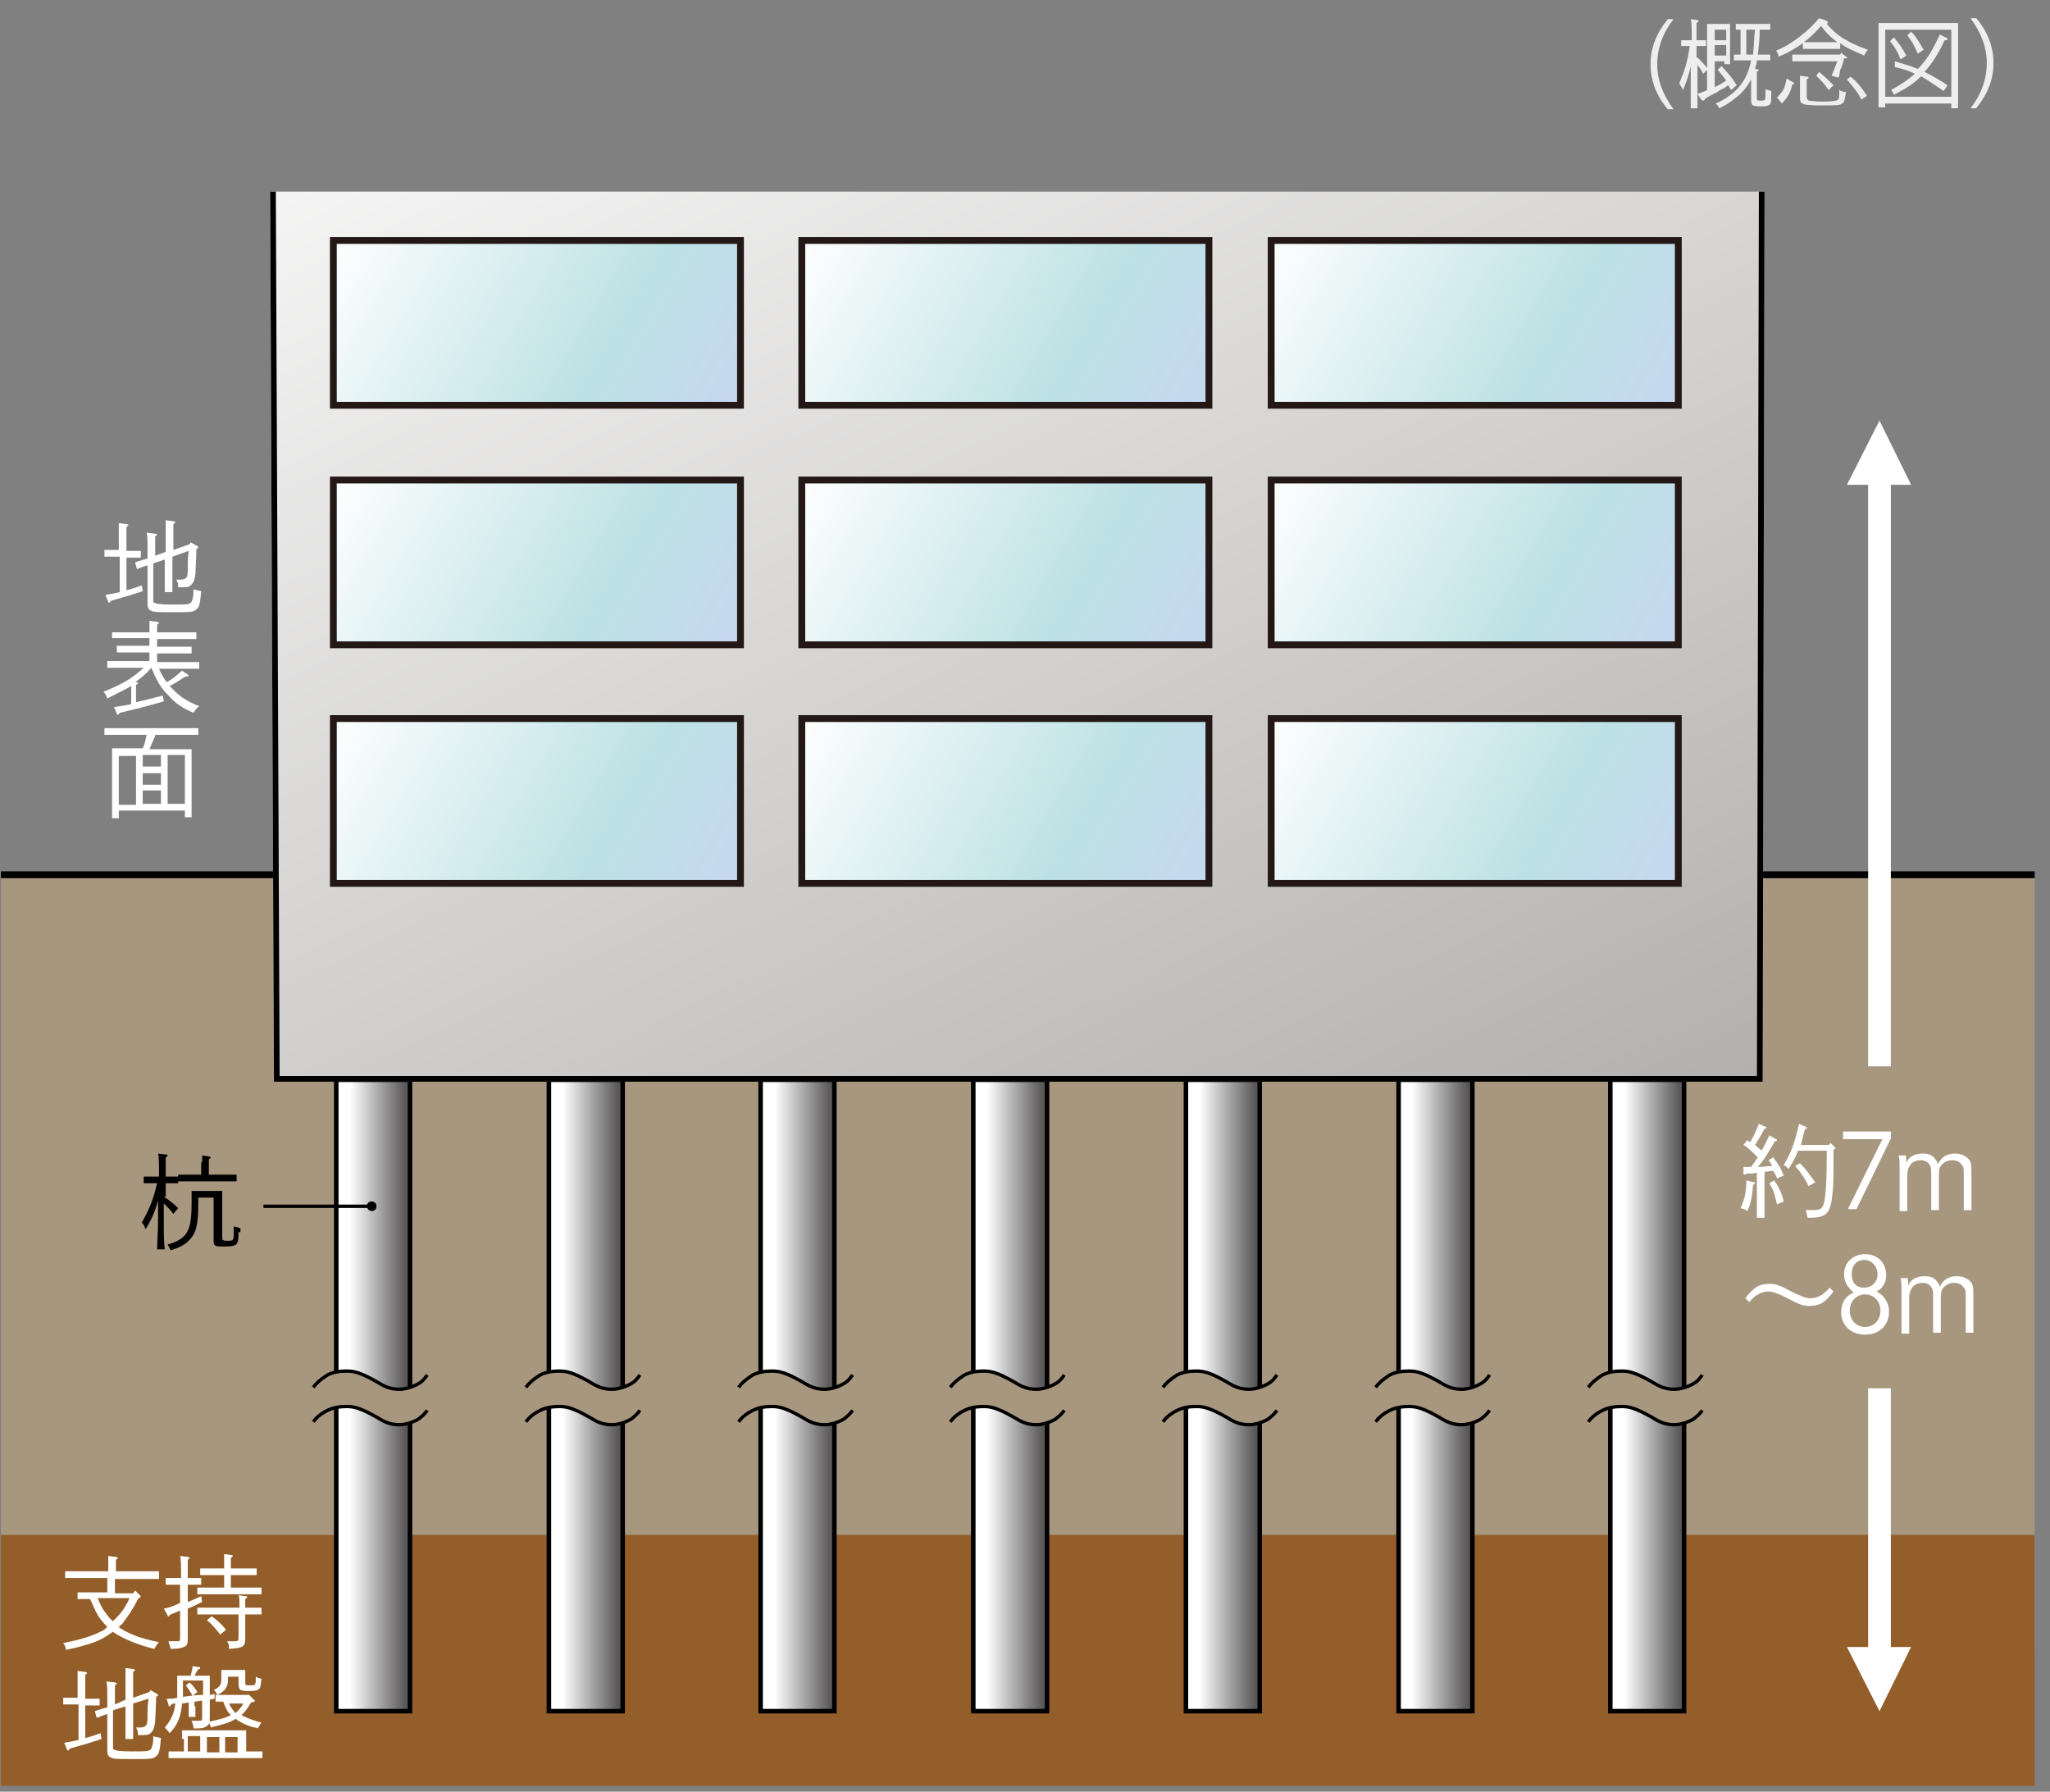 <?xml version="1.0" encoding="utf-8"?>
<!-- Generator: Adobe Illustrator 26.5.2, SVG Export Plug-In . SVG Version: 6.00 Build 0)  -->
<svg version="1.1" xmlns="http://www.w3.org/2000/svg" xmlns:xlink="http://www.w3.org/1999/xlink" x="0px" y="0px"
	 viewBox="0 0 214 187" style="enable-background:new 0 0 214 187;" xml:space="preserve">
<rect x="0" y="0" width="214" height="187" fill="#808080" stroke="none"/>
<style type="text/css">
	.st0{fill:#3E3A39;}
	.st1{fill:#A8977F;}
	.st2{fill:#935E29;}
	.st3{fill:none;stroke:#000000;stroke-width:0.712;}
	.st4{fill:url(#SVGID_1_);stroke:#000000;stroke-width:0.474;}
	.st5{fill:none;stroke:#000000;stroke-width:0.351;}
	.st6{fill:url(#SVGID_00000119818930104178405970000014411161869042929291_);stroke:#000000;stroke-width:0.474;}
	.st7{fill:url(#SVGID_00000119835056462514407540000005335683157583081145_);stroke:#000000;stroke-width:0.474;}
	.st8{fill:url(#SVGID_00000086662891954192833810000013732185082440676798_);stroke:#000000;stroke-width:0.474;}
	.st9{fill:url(#SVGID_00000083087093862774244850000002131919145165106621_);stroke:#000000;stroke-width:0.474;}
	.st10{fill:url(#SVGID_00000061440202652484574480000005952005253560749491_);stroke:#000000;stroke-width:0.474;}
	.st11{fill:url(#SVGID_00000017482809403612375980000010522988047945825191_);stroke:#000000;stroke-width:0.474;}
	
		.st12{clip-path:url(#SVGID_00000047770322557036606520000015033217265037147324_);fill:url(#SVGID_00000008144923907966495150000017734302977986800288_);}
	.st13{clip-path:url(#SVGID_00000047770322557036606520000015033217265037147324_);fill:none;stroke:#000000;stroke-width:1.186;}
	
		.st14{clip-path:url(#SVGID_00000181086245755431131720000013311342664762785706_);fill:url(#SVGID_00000074430083414477945500000009308984066054464400_);}
	.st15{fill:none;stroke:#231815;stroke-width:0.712;}
	
		.st16{clip-path:url(#SVGID_00000040562147113933462790000008882275276391583914_);fill:url(#SVGID_00000042703368192416197710000017351042245710194061_);}
	
		.st17{clip-path:url(#SVGID_00000183237204125189048320000010667784372664538277_);fill:url(#SVGID_00000046311917517830933330000016455396364307957430_);}
	
		.st18{clip-path:url(#SVGID_00000152967206059591038560000006334809822057554067_);fill:url(#SVGID_00000016796117898308333940000009574918366335666595_);}
	
		.st19{clip-path:url(#SVGID_00000087393409098644118320000000339424086789942704_);fill:url(#SVGID_00000119799671384650052650000015278774423566459827_);}
	
		.st20{clip-path:url(#SVGID_00000004547148769978108490000002040295978662245535_);fill:url(#SVGID_00000048459342277265476740000005578797998203290753_);}
	
		.st21{clip-path:url(#SVGID_00000059283210269224567800000008995778774740467380_);fill:url(#SVGID_00000012459997396750954770000015247702118702877861_);}
	
		.st22{clip-path:url(#SVGID_00000098925523791810977370000002231355639515042219_);fill:url(#SVGID_00000137810452257076691940000002535927462818409120_);}
	
		.st23{clip-path:url(#SVGID_00000013188784567007588490000004693771337742665612_);fill:url(#SVGID_00000023258236691341167890000006212239938260410039_);}
	.st24{fill:#FFFFFF;}
	.st25{fill:none;stroke:#FFFFFF;stroke-width:2.372;stroke-miterlimit:10;}
	.st26{fill:#EEEEEF;}
	.st27{fill:#A6BBC6;}
	.st28{fill:#82939C;}
	.st29{fill:none;stroke:#231815;stroke-width:0.56;}
	.st30{fill:#D3DEE4;}
	.st31{fill:none;stroke:#FFFFFF;stroke-width:0.687;}
	.st32{fill:#53656F;}
	.st33{fill:none;stroke:#FFF000;stroke-width:0.708;}
	.st34{fill:#FFF000;}
	.st35{fill:none;stroke:#FFFFFF;stroke-width:1.473;}
	.st36{fill:none;stroke:#FFFFFF;stroke-width:0.984;stroke-dasharray:1.965,1.965;}
	.st37{fill:none;stroke:#FFFFFF;stroke-width:0.708;}
	.st38{fill:#A9AAAA;stroke:#888888;stroke-width:0.765;}
	.st39{fill:#C8C9CA;stroke:#888888;stroke-width:0.765;}
	.st40{fill:#E0BE88;}
	.st41{fill:#92C5D5;}
	.st42{fill:#C9CFDC;}
	.st43{fill:#F3EEC6;}
	.st44{fill:#D6E6AE;}
	.st45{fill:#F9E8CE;}
	.st46{fill:#CFE6F5;}
	.st47{fill:#F6F3D5;}
	.st48{fill:#D7D8D7;}
	.st49{fill:#FAF7D8;}
	.st50{fill:#D1A37E;}
	.st51{fill:none;stroke:#231815;stroke-width:0.83;stroke-miterlimit:3.864;}
	.st52{fill:none;stroke:#231815;stroke-width:0.415;stroke-miterlimit:3.864;}
	.st53{fill:none;stroke:#231815;stroke-width:0.83;stroke-linecap:round;stroke-linejoin:round;stroke-miterlimit:3.864;}
	.st54{fill:none;stroke:#231815;stroke-width:0.332;stroke-miterlimit:3.864;}
	.st55{fill:none;stroke:#231815;stroke-width:0.415;stroke-linecap:round;stroke-linejoin:round;stroke-miterlimit:3.864;}
	.st56{fill:none;stroke:#231815;stroke-width:0.553;stroke-miterlimit:3.864;}
	.st57{fill:none;stroke:#231815;stroke-width:0.687;stroke-miterlimit:3.864;}
	.st58{fill:none;stroke:#231815;stroke-width:0.883;stroke-miterlimit:3.864;}
	.st59{fill:#231815;}
	.st60{fill:#F8F6E7;}
	.st61{fill:none;stroke:#231815;stroke-width:0.359;stroke-linejoin:bevel;}
	.st62{fill:#C8C9CA;stroke:#888888;stroke-width:0.679;}
	.st63{fill:none;stroke:#231815;stroke-width:0.359;}
	.st64{fill:#B4B4B5;}
	.st65{fill:#A9AAAA;stroke:#888888;stroke-width:0.679;}
	.st66{fill:#816130;stroke:#231815;stroke-width:0.359;}
	.st67{fill:#B49A78;stroke:#231815;stroke-width:0.359;}
	.st68{fill:#E50012;}
	.st69{clip-path:url(#SVGID_00000098905205034826728660000013039723630593565094_);}
	.st70{fill:none;stroke:#FFFFFF;stroke-width:0.723;}
	
		.st71{clip-path:url(#SVGID_00000132051388245089311860000010001350203391499439_);fill:url(#SVGID_00000054956407955465844720000015877381495241360818_);}
	.st72{fill:none;stroke:#F5AA00;stroke-width:1.888;}
	.st73{fill:#595757;}
	.st74{fill:#E95504;}
	
		.st75{fill:url(#SVGID_00000003806507319747070350000005218504168817085335_);stroke:#888888;stroke-width:0.765;stroke-linejoin:round;stroke-miterlimit:10;}
	.st76{fill:none;stroke:#888888;stroke-width:0.765;stroke-linejoin:round;stroke-miterlimit:10;}
	.st77{fill:#FFFFFF;stroke:#888888;stroke-width:0.765;stroke-linejoin:round;stroke-miterlimit:10;}
	.st78{fill:#D9D9D9;stroke:#888888;stroke-width:0.765;stroke-linejoin:round;stroke-miterlimit:10;}
	.st79{fill:url(#SVGID_00000179622752719134745030000013603899770247245741_);}
	.st80{fill:url(#SVGID_00000047035555220123495690000011560272082033994133_);}
	.st81{fill:url(#SVGID_00000171677447232024808550000016659495545377323452_);}
	.st82{fill:url(#SVGID_00000005254655676298983350000000923691464511854499_);}
	.st83{fill:none;stroke:#231815;stroke-width:0.765;stroke-miterlimit:10;}
	
		.st84{clip-path:url(#SVGID_00000047055152742640207110000014472545285629721790_);fill:url(#SVGID_00000103944615612728599560000016112213291760715693_);}
	.st85{fill:#9E9E9F;}
	.st86{fill:#888888;}
	.st87{fill:#ECECED;}
	.st88{fill:#C1C2C3;}
	.st89{fill:#696564;}
	.st90{fill:#D5D6D6;}
	.st91{fill:#9D9997;}
	.st92{fill:#C8C9CA;}
	.st93{fill:#A9AAAA;}
	.st94{fill:#FBFAF4;}
	.st95{fill:#DBDCDC;}
	.st96{fill:#717071;}
	.st97{clip-path:url(#SVGID_00000084531994974941218530000018274449901726184890_);fill:none;stroke:#5A89C7;stroke-width:1.814;}
	.st98{clip-path:url(#SVGID_00000084531994974941218530000018274449901726184890_);fill:none;stroke:#696564;stroke-width:1.133;}
	.st99{fill:none;stroke:#FFFFFF;stroke-width:0.471;}
	.st100{fill:none;stroke:#FFFFFF;stroke-width:0.725;}
	.st101{fill:none;stroke:#C6E7F9;stroke-width:2.227;}
	.st102{clip-path:url(#SVGID_00000047757713379136823230000004865074010361318801_);}
	.st103{fill:none;stroke:#FFF000;stroke-width:2.227;}
	.st104{fill:#D4E9D7;}
	.st105{fill:none;stroke:#3E3A39;stroke-width:0.623;}
	.st106{fill:none;stroke:#009844;stroke-width:0.623;}
	.st107{fill:#9ED8F5;}
	.st108{fill:none;stroke:#009844;stroke-width:0.69;}
	.st109{fill:none;stroke:#009844;stroke-width:0.729;}
	.st110{fill:#FFF57F;}
	.st111{fill:#EF8200;}
	.st112{fill:#009FE8;}
	.st113{fill:#231815;stroke:#FFFFFF;stroke-width:0.712;stroke-miterlimit:10;}
	.st114{fill:url(#SVGID_00000021833691992055028640000010713227203950645643_);}
	.st115{fill:#F29600;}
	.st116{fill:none;stroke:#231815;stroke-width:1.639;}
	.st117{fill:none;stroke:#231815;stroke-width:0.545;}
	.st118{fill:none;stroke:#231815;stroke-width:0.912;}
	.st119{fill:#FFFFFF;stroke:#231815;stroke-width:0.912;}
	.st120{fill:none;stroke:#FFFFFF;stroke-width:0.744;}
	.st121{fill:none;stroke:#FFFFFF;stroke-width:1.115;}
</style>
<g id="レイヤー_1">
	<g>
		<g>
			<g>
				<path class="st0" d="M163.8,168.2c-1.3,1.7-2,3.6-2,5.5c0,1.9,0.7,3.9,2,5.5h-0.7c-1.5-1.7-2.2-3.5-2.2-5.5c0-2,0.7-3.8,2.2-5.5
					H163.8z"/>
				<path class="st0" d="M166.8,172.9c0.5,0.5,0.9,0.9,1.3,1.4l-0.5,0.6c-0.2-0.4-0.5-0.8-0.7-1.1v2c0,1.6,0,2.7,0.1,3.5H166
					c0-0.8,0.1-1.9,0.1-3.5V174c-0.2,1.1-0.5,1.8-1,3c-0.2-0.4-0.3-0.6-0.5-0.8c0.8-1.7,1-2.4,1.3-4.6h-0.2c-0.3,0-0.7,0-0.9,0v-0.7
					c0.3,0,0.7,0,0.9,0h0.3c0-1.4,0-2.3-0.1-2.6l0.9,0.1c0.1,0,0.2,0,0.2,0.1c0,0.1-0.1,0.1-0.2,0.2c0,0.4,0,0.4,0,2.2h0.2
					c0.3,0,0.7,0,0.9,0v0.7c-0.2,0-0.6,0-0.9,0h-0.2V172.9z M168.9,176.7c0.5-0.3,1-0.5,1.4-0.9c-0.3-0.5-0.7-1-1-1.3l0.5-0.4
					c0.8,0.8,1.3,1.4,1.9,2.4L171,177c-0.1-0.2-0.2-0.4-0.3-0.7c-0.7,0.4-0.8,0.5-1.2,0.7c-0.2,0.1-0.2,0.1-1,0.5l-0.6,0.3
					c-0.1,0.2-0.1,0.2-0.2,0.2c-0.1,0-0.1,0-0.2-0.1l-0.4-0.7c0.4-0.1,0.8-0.3,1.2-0.4v-7.1c0-0.4,0-0.8,0-1.1c0.2,0,0.7,0,0.9,0
					h1.2c0.1,0,0.6,0,0.9,0c0,0.2,0,0.7,0,1.1v2.8c0,0.6,0,0.9,0,1.2h-0.7v-0.5h-1.4V176.7z M170.3,169.5h-1.4v1.3h1.4V169.5z
					 M170.3,171.5h-1.4v1.3h1.4V171.5z M174.5,169.5c0,1-0.1,2.1-0.2,3.1h0.4c0.3,0,0.9,0,1.2,0v0.7c-0.3,0-0.8,0-1.2,0h-0.5
					c-0.1,0.3-0.1,0.7-0.2,1l0.3,0c0.1,0,0.2,0.1,0.2,0.1c0,0.1-0.1,0.2-0.2,0.2c0,0.4,0,0.4,0,1v2.3c0,0.4,0,0.4,0.5,0.4
					c0.6,0,0.6-0.1,0.6-1.1v-0.3c0.2,0.1,0.4,0.1,0.7,0.2v0.5c0,1-0.1,1.1-0.3,1.3c-0.2,0.1-0.5,0.2-1,0.2c-1.1,0-1.2-0.1-1.2-0.8
					v-2.6c-0.5,0.9-1.1,1.6-1.9,2.3c-0.7,0.5-1.3,0.9-2,1.3c-0.2-0.3-0.3-0.4-0.5-0.6c1.4-0.7,2.6-1.5,3.3-2.6
					c0.5-0.7,0.9-1.6,1.1-2.7h-1c-0.3,0-0.8,0-1.2,0v-0.7c0.2,0,0.5,0,0.8,0v-3.1c-0.2,0-0.5,0-0.7,0v-0.7c0.4,0,0.8,0,1.2,0h2
					c0.3,0,0.8,0,1.2,0v0.7C175.4,169.5,174.9,169.5,174.5,169.5L174.5,169.5z M172.7,169.5v3.1h0.8c0.1-1,0.2-2.1,0.2-3.1H172.7z"
					/>
				<path class="st0" d="M182.5,168.3c0.2,0.1,0.3,0.1,0.3,0.2c0,0.1,0,0.1-0.2,0.2c0.8,0.9,1.3,1.3,2,1.7c0.8,0.5,1.5,0.8,3.1,1.5
					c-0.2,0.2-0.2,0.3-0.5,0.7c-1.3-0.5-2.2-1-3-1.6v0.7c-0.2,0-0.6,0-0.9,0h-2.5c-0.3,0-0.7,0-0.9,0v-0.7c-0.9,0.6-1.8,1.2-3,1.7
					c-0.1-0.3-0.2-0.5-0.3-0.7c1.3-0.6,1.9-1,3-1.7c1-0.8,1.5-1.3,2.4-2.3L182.5,168.3z M178.6,176c0.1,0,0.1,0.1,0.1,0.1
					c0,0.1,0,0.1-0.2,0.2c-0.3,1.1-0.5,1.6-1.3,2.4c-0.2-0.3-0.3-0.4-0.6-0.7c0.8-0.9,0.9-1.1,1.2-2.3L178.6,176z M180.1,173.4
					c-0.5,0-1.2,0-1.7,0v-0.8c0.4,0,1.2,0,1.7,0h4.3l0.2-0.2l0.6,0.5c0.1,0.1,0.1,0.1,0.1,0.2c0,0.1,0,0.1-0.2,0.2l-0.2,0.1
					c-0.2,0.6-0.3,1-0.5,1.5c-0.1,0.4-0.2,0.4-0.2,0.6l-0.8-0.3c0.3-0.5,0.4-0.9,0.7-1.8H180.1z M180.3,177.9c0,0.3,0.1,0.4,0.3,0.4
					c0.2,0,0.7,0.1,1.4,0.1c0.8,0,1.5,0,1.9-0.1c0.3,0,0.4-0.2,0.5-0.7c0-0.2,0-0.4,0-0.6v0c0.3,0.1,0.5,0.2,0.8,0.3
					c-0.1,0.9-0.2,1.3-0.4,1.5c-0.2,0.2-0.7,0.3-2.5,0.3c-2.5,0-2.7-0.1-2.7-0.9v-1.8c0-0.7,0-0.7,0-1.1l0.8,0.1
					c0.1,0,0.2,0,0.2,0.1s-0.1,0.1-0.2,0.2V177.9z M183.2,171.1c0.2,0,0.6,0,0.9,0c-0.8-0.6-1.5-1.2-2.1-2c-0.6,0.7-1.3,1.4-2.1,2
					c0.3,0,0.6,0,0.8,0H183.2z M181.8,174.8c0.9,0.7,1.1,0.9,1.8,1.7l-0.6,0.6c-0.5-0.7-0.9-1.2-1.6-1.8L181.8,174.8z M185.7,175.3
					c0.9,0.8,1.3,1.3,2,2.4l-0.8,0.5c-0.4-0.8-1-1.7-1.8-2.5L185.7,175.3z"/>
				<path class="st0" d="M189.9,178.6v0.6h-0.8c0-0.6,0-0.6,0-2.8v-5c0-2.3,0-2.3,0-2.7c0.6,0,1.6,0.1,2.4,0.1h5.1
					c0.8,0,1.7,0,2.4-0.1c0,0.4,0,0.4,0,2.7v5c0,2.2,0,2.2,0,2.8h-0.8v-0.6H189.9z M198.1,169.6h-8.2v8.3h8.2V169.6z M191.1,173.5
					c1.1,0.3,2,0.6,2.8,0.9c1.1-1.2,1.9-2.5,2.7-4.3l0.7,0.3c0.1,0.1,0.2,0.1,0.2,0.2c0,0.1,0,0.1-0.3,0.2c-0.9,1.8-1.5,2.8-2.5,4
					c1,0.4,1.8,1,2.8,1.7l-0.5,0.7c-1.4-1-1.9-1.4-2.8-1.8c0,0-0.1,0-0.1,0c-0.9,0.9-1.6,1.3-3.3,2.3c-0.2-0.3-0.2-0.5-0.4-0.6
					c1.3-0.7,2.2-1.3,3-2c-0.7-0.3-1.5-0.6-2.5-0.8L191.1,173.5z M191,170.5c0.7,0.8,1,1.2,1.6,2.2l-0.7,0.5
					c-0.4-0.9-0.8-1.6-1.3-2.3L191,170.5z M193.1,169.8c0.6,0.6,1,1.1,1.5,2.3l-0.7,0.4c-0.5-1-0.7-1.5-1.3-2.3L193.1,169.8z"/>
				<path class="st0" d="M200.5,179.3c1.3-1.7,2-3.6,2-5.5c0-1.9-0.7-3.9-2-5.5h0.7c1.5,1.7,2.2,3.5,2.2,5.5c0,2-0.7,3.8-2.2,5.5
					H200.5z"/>
			</g>
		</g>
		<g>
			<rect x="0.1" y="91.3" class="st1" width="212.3" height="81.1"/>
			<rect x="0.1" y="160.2" class="st2" width="212.3" height="26.2"/>
			<line class="st3" x1="212.4" y1="91.3" x2="0.1" y2="91.3"/>
			<g>
				
					<linearGradient id="SVGID_1_" gradientUnits="userSpaceOnUse" x1="-3354.363" y1="-3996.48" x2="-3348.892" y2="-3996.48" gradientTransform="matrix(1.286 0 0 1.286 4350.281 5287.129)">
					<stop  offset="0" style="stop-color:#FFFFFF"/>
					<stop  offset="0.826" style="stop-color:#595757"/>
				</linearGradient>
				<polygon class="st4" points="35.1,112.7 42.8,112.7 42.8,178.6 35.1,178.6 				"/>
				<g>
					<path class="st1" d="M32.7,144.8v3.6c0,0,1.3-1.7,3.4-1.7c2.1,0,4,1.9,5.5,1.9c2,0,3.1-1.5,3.1-1.5v-3.7c0,0-0.7,1.5-3.2,1.5
						c-2.1,0-2.6-1.9-5.3-1.9C34.1,143.1,32.7,144.8,32.7,144.8z"/>
					<path class="st5" d="M32.7,144.8c0.3-0.4,0.7-0.8,1.5-1.3c0.6-0.3,1.3-0.4,2-0.4c0.8,0,1.5,0.2,3.1,1.1
						c0.8,0.5,1.4,0.8,2.4,0.8c0.8,0,1.7-0.4,2-0.6c0.4-0.2,0.7-0.6,0.9-0.9"/>
					<path class="st5" d="M32.7,148.4c0.3-0.4,0.7-0.8,1.5-1.2c0.6-0.3,1.3-0.4,2-0.4c0.8,0,1.5,0.2,3.1,1.1
						c0.8,0.5,1.4,0.8,2.4,0.8c0.8,0,1.7-0.4,2-0.6c0.4-0.3,0.7-0.6,0.9-0.9"/>
				</g>
			</g>
			<g>
				
					<linearGradient id="SVGID_00000183231230650926107190000014132263773673878414_" gradientUnits="userSpaceOnUse" x1="-3337.124" y1="-3996.48" x2="-3331.653" y2="-3996.48" gradientTransform="matrix(1.286 0 0 1.286 4350.281 5287.129)">
					<stop  offset="0" style="stop-color:#FFFFFF"/>
					<stop  offset="0.826" style="stop-color:#595757"/>
				</linearGradient>
				
					<polygon style="fill:url(#SVGID_00000183231230650926107190000014132263773673878414_);stroke:#000000;stroke-width:0.474;" points="
					57.3,112.7 65,112.7 65,178.6 57.3,178.6 				"/>
				<g>
					<path class="st1" d="M54.9,144.8v3.6c0,0,1.3-1.7,3.4-1.7c2.1,0,4,1.9,5.5,1.9c2,0,3.1-1.5,3.1-1.5v-3.7c0,0-0.7,1.5-3.2,1.5
						c-2.1,0-2.6-1.9-5.3-1.9C56.3,143.1,54.9,144.8,54.9,144.8z"/>
					<path class="st5" d="M54.9,144.8c0.3-0.4,0.7-0.8,1.5-1.3c0.6-0.3,1.3-0.4,2-0.4c0.8,0,1.5,0.2,3.1,1.1
						c0.8,0.5,1.4,0.8,2.4,0.8c0.8,0,1.7-0.4,2-0.6c0.4-0.2,0.7-0.6,0.9-0.9"/>
					<path class="st5" d="M54.9,148.4c0.3-0.4,0.7-0.8,1.5-1.2c0.6-0.3,1.3-0.4,2-0.4c0.8,0,1.5,0.2,3.1,1.1
						c0.8,0.5,1.4,0.8,2.4,0.8c0.8,0,1.7-0.4,2-0.6c0.4-0.3,0.7-0.6,0.9-0.9"/>
				</g>
			</g>
			<g>
				
					<linearGradient id="SVGID_00000005256155568615252070000003289196467059984000_" gradientUnits="userSpaceOnUse" x1="-3319.885" y1="-3996.48" x2="-3314.415" y2="-3996.48" gradientTransform="matrix(1.286 0 0 1.286 4350.281 5287.129)">
					<stop  offset="0" style="stop-color:#FFFFFF"/>
					<stop  offset="0.826" style="stop-color:#595757"/>
				</linearGradient>
				
					<polygon style="fill:url(#SVGID_00000005256155568615252070000003289196467059984000_);stroke:#000000;stroke-width:0.474;" points="
					79.4,112.7 87.1,112.7 87.1,178.6 79.4,178.6 				"/>
				<g>
					<path class="st1" d="M77.1,144.8v3.6c0,0,1.3-1.7,3.4-1.7c2.1,0,4,1.9,5.5,1.9c2,0,3.1-1.5,3.1-1.5v-3.7c0,0-0.7,1.5-3.2,1.5
						c-2.1,0-2.6-1.9-5.3-1.9C78.4,143.1,77.1,144.8,77.1,144.8z"/>
					<path class="st5" d="M77.1,144.8c0.3-0.4,0.7-0.8,1.5-1.3c0.6-0.3,1.3-0.4,2-0.4c0.8,0,1.5,0.2,3.1,1.1
						c0.8,0.5,1.4,0.8,2.4,0.8c0.8,0,1.7-0.4,2-0.6c0.4-0.2,0.7-0.6,0.9-0.9"/>
					<path class="st5" d="M77.1,148.4c0.3-0.4,0.7-0.8,1.5-1.2c0.6-0.3,1.3-0.4,2-0.4c0.8,0,1.5,0.2,3.1,1.1
						c0.8,0.5,1.4,0.8,2.4,0.8c0.8,0,1.7-0.4,2-0.6c0.4-0.3,0.7-0.6,0.9-0.9"/>
				</g>
			</g>
			<g>
				
					<linearGradient id="SVGID_00000148652361355636121180000016618641585897675448_" gradientUnits="userSpaceOnUse" x1="-3302.646" y1="-3996.48" x2="-3297.176" y2="-3996.48" gradientTransform="matrix(1.286 0 0 1.286 4350.281 5287.129)">
					<stop  offset="0" style="stop-color:#FFFFFF"/>
					<stop  offset="0.826" style="stop-color:#595757"/>
				</linearGradient>
				
					<polygon style="fill:url(#SVGID_00000148652361355636121180000016618641585897675448_);stroke:#000000;stroke-width:0.474;" points="
					101.6,112.7 109.3,112.7 109.3,178.6 101.6,178.6 				"/>
				<g>
					<path class="st1" d="M99.2,144.8v3.6c0,0,1.3-1.7,3.4-1.7c2.1,0,4,1.9,5.5,1.9c2,0,3.1-1.5,3.1-1.5v-3.7c0,0-0.7,1.5-3.2,1.5
						c-2.1,0-2.6-1.9-5.3-1.9C100.6,143.1,99.2,144.8,99.2,144.8z"/>
					<path class="st5" d="M99.2,144.8c0.3-0.4,0.7-0.8,1.5-1.3c0.6-0.3,1.3-0.4,2-0.4c0.8,0,1.5,0.2,3.1,1.1
						c0.8,0.5,1.4,0.8,2.4,0.8c0.8,0,1.7-0.4,2-0.6c0.4-0.2,0.7-0.6,0.9-0.9"/>
					<path class="st5" d="M99.2,148.4c0.3-0.4,0.7-0.8,1.5-1.2c0.6-0.3,1.3-0.4,2-0.4c0.8,0,1.5,0.2,3.1,1.1
						c0.8,0.5,1.4,0.8,2.4,0.8c0.8,0,1.7-0.4,2-0.6c0.4-0.3,0.7-0.6,0.9-0.9"/>
				</g>
			</g>
			<g>
				
					<linearGradient id="SVGID_00000160886235691200029840000001557128147355930001_" gradientUnits="userSpaceOnUse" x1="-3285.408" y1="-3996.48" x2="-3279.937" y2="-3996.48" gradientTransform="matrix(1.286 0 0 1.286 4350.281 5287.129)">
					<stop  offset="0" style="stop-color:#FFFFFF"/>
					<stop  offset="0.826" style="stop-color:#595757"/>
				</linearGradient>
				
					<polygon style="fill:url(#SVGID_00000160886235691200029840000001557128147355930001_);stroke:#000000;stroke-width:0.474;" points="
					123.8,112.7 131.5,112.7 131.5,178.6 123.8,178.6 				"/>
				<g>
					<path class="st1" d="M121.4,144.8v3.6c0,0,1.3-1.7,3.4-1.7c2.1,0,4,1.9,5.5,1.9c2,0,3.1-1.5,3.1-1.5v-3.7c0,0-0.7,1.5-3.2,1.5
						c-2.1,0-2.6-1.9-5.3-1.9C122.8,143.1,121.4,144.8,121.4,144.8z"/>
					<path class="st5" d="M121.4,144.8c0.3-0.4,0.7-0.8,1.5-1.3c0.6-0.3,1.3-0.4,2-0.4c0.8,0,1.5,0.2,3.1,1.1
						c0.8,0.5,1.4,0.8,2.4,0.8c0.8,0,1.7-0.4,2-0.6c0.4-0.2,0.7-0.6,0.9-0.9"/>
					<path class="st5" d="M121.4,148.4c0.3-0.4,0.7-0.8,1.5-1.2c0.6-0.3,1.3-0.4,2-0.4c0.8,0,1.5,0.2,3.1,1.1
						c0.8,0.5,1.4,0.8,2.4,0.8c0.8,0,1.7-0.4,2-0.6c0.4-0.3,0.7-0.6,0.9-0.9"/>
				</g>
			</g>
			<g>
				
					<linearGradient id="SVGID_00000176762771814160251770000001922514344732381607_" gradientUnits="userSpaceOnUse" x1="-3268.169" y1="-3996.48" x2="-3262.698" y2="-3996.48" gradientTransform="matrix(1.286 0 0 1.286 4350.281 5287.129)">
					<stop  offset="0" style="stop-color:#FFFFFF"/>
					<stop  offset="0.826" style="stop-color:#595757"/>
				</linearGradient>
				
					<polygon style="fill:url(#SVGID_00000176762771814160251770000001922514344732381607_);stroke:#000000;stroke-width:0.474;" points="
					146,112.7 153.7,112.7 153.7,178.6 146,178.6 				"/>
				<g>
					<path class="st1" d="M143.6,144.8v3.6c0,0,1.3-1.7,3.4-1.7c2.1,0,4,1.9,5.5,1.9c2,0,3.1-1.5,3.1-1.5v-3.7c0,0-0.7,1.5-3.2,1.5
						c-2.1,0-2.6-1.9-5.3-1.9C145,143.1,143.6,144.8,143.6,144.8z"/>
					<path class="st5" d="M143.6,144.8c0.3-0.4,0.7-0.8,1.5-1.3c0.6-0.3,1.3-0.4,2-0.4c0.8,0,1.5,0.2,3.1,1.1
						c0.8,0.5,1.4,0.8,2.4,0.8c0.8,0,1.7-0.4,2-0.6c0.4-0.2,0.7-0.6,0.9-0.9"/>
					<path class="st5" d="M143.6,148.4c0.3-0.4,0.7-0.8,1.5-1.2c0.6-0.3,1.3-0.4,2-0.4c0.8,0,1.5,0.2,3.1,1.1
						c0.8,0.5,1.4,0.8,2.4,0.8c0.8,0,1.7-0.4,2-0.6c0.4-0.3,0.7-0.6,0.9-0.9"/>
				</g>
			</g>
			<g>
				
					<linearGradient id="SVGID_00000127036377638292014350000003122138653053610653_" gradientUnits="userSpaceOnUse" x1="-3250.93" y1="-3996.48" x2="-3245.459" y2="-3996.48" gradientTransform="matrix(1.286 0 0 1.286 4350.281 5287.129)">
					<stop  offset="0" style="stop-color:#FFFFFF"/>
					<stop  offset="0.826" style="stop-color:#595757"/>
				</linearGradient>
				
					<polygon style="fill:url(#SVGID_00000127036377638292014350000003122138653053610653_);stroke:#000000;stroke-width:0.474;" points="
					168.1,112.7 175.8,112.7 175.8,178.6 168.1,178.6 				"/>
				<g>
					<path class="st1" d="M165.8,144.8v3.6c0,0,1.3-1.7,3.4-1.7c2.1,0,4,1.9,5.5,1.9c2,0,3.1-1.5,3.1-1.5v-3.7c0,0-0.7,1.5-3.2,1.5
						c-2.1,0-2.6-1.9-5.3-1.9C167.2,143.1,165.8,144.8,165.8,144.8z"/>
					<path class="st5" d="M165.8,144.8c0.3-0.4,0.7-0.8,1.5-1.3c0.6-0.3,1.3-0.4,2-0.4c0.8,0,1.5,0.2,3.1,1.1
						c0.8,0.5,1.4,0.8,2.4,0.8c0.8,0,1.7-0.4,2-0.6c0.4-0.2,0.7-0.6,0.9-0.9"/>
					<path class="st5" d="M165.8,148.4c0.3-0.4,0.7-0.8,1.5-1.2c0.6-0.3,1.3-0.4,2-0.4c0.8,0,1.5,0.2,3.1,1.1
						c0.8,0.5,1.4,0.8,2.4,0.8c0.8,0,1.7-0.4,2-0.6c0.4-0.3,0.7-0.6,0.9-0.9"/>
				</g>
			</g>
			<g>
				<g>
					<defs>
						<polygon id="SVGID_00000124876327914595136040000009070688342703412358_" points="184,112.9 28.6,112.9 28.2,20 184.2,20 
													"/>
					</defs>
					<clipPath id="SVGID_00000106109935417423397110000006747087223950939776_">
						<use xlink:href="#SVGID_00000124876327914595136040000009070688342703412358_"  style="overflow:visible;"/>
					</clipPath>
					
						<linearGradient id="SVGID_00000171698532338506388030000004503419023466458285_" gradientUnits="userSpaceOnUse" x1="-323.375" y1="399.613" x2="-321.05" y2="399.613" gradientTransform="matrix(32.292 68.531 68.531 -32.292 -16876.848 35041.023)">
						<stop  offset="0" style="stop-color:#FFFFFF"/>
						<stop  offset="1" style="stop-color:#B2B0AE"/>
					</linearGradient>
					
						<polygon style="clip-path:url(#SVGID_00000106109935417423397110000006747087223950939776_);fill:url(#SVGID_00000171698532338506388030000004503419023466458285_);" points="
						167.3,-46.5 238.6,104.8 56.9,190.4 -14.4,39.1 					"/>
					
						<polyline style="clip-path:url(#SVGID_00000106109935417423397110000006747087223950939776_);fill:none;stroke:#000000;stroke-width:1.186;" points="
						184.2,20 184,112.9 28.6,112.9 28.2,20 					"/>
				</g>
				<g>
					<defs>
						<rect id="SVGID_00000055707581353802516030000001686025375231087260_" x="34.8" y="75" width="42.5" height="17.2"/>
					</defs>
					<clipPath id="SVGID_00000116920687134450691790000002890302941400592776_">
						<use xlink:href="#SVGID_00000055707581353802516030000001686025375231087260_"  style="overflow:visible;"/>
					</clipPath>
					
						<linearGradient id="SVGID_00000044174552761124154900000007950726422680395942_" gradientUnits="userSpaceOnUse" x1="-324.25" y1="398.884" x2="-322.157" y2="398.884" gradientTransform="matrix(16.253 14.233 11.691 -19.787 644.917 12576.081)">
						<stop  offset="0" style="stop-color:#FFFFFF"/>
						<stop  offset="4.761910e-03" style="stop-color:#FFFFFF"/>
						<stop  offset="0.7" style="stop-color:#BCE1E4"/>
						<stop  offset="1" style="stop-color:#C6D8EF"/>
					</linearGradient>
					
						<polygon style="clip-path:url(#SVGID_00000116920687134450691790000002890302941400592776_);fill:url(#SVGID_00000044174552761124154900000007950726422680395942_);" points="
						49.3,50.5 84.1,80.9 62.8,116.8 28.1,86.4 					"/>
				</g>
				<rect x="34.8" y="75" class="st15" width="42.5" height="17.2"/>
				<g>
					<defs>
						<rect id="SVGID_00000174568872717485822730000013022396231247992499_" x="83.7" y="75" width="42.5" height="17.2"/>
					</defs>
					<clipPath id="SVGID_00000160178080630176802450000006257805619899366799_">
						<use xlink:href="#SVGID_00000174568872717485822730000013022396231247992499_"  style="overflow:visible;"/>
					</clipPath>
					
						<linearGradient id="SVGID_00000092445219165462197190000000380418918481405070_" gradientUnits="userSpaceOnUse" x1="-323.212" y1="399.629" x2="-321.119" y2="399.629" gradientTransform="matrix(16.253 14.233 11.691 -19.787 668.308 12576.081)">
						<stop  offset="0" style="stop-color:#FFFFFF"/>
						<stop  offset="4.761910e-03" style="stop-color:#FFFFFF"/>
						<stop  offset="0.7" style="stop-color:#BCE1E4"/>
						<stop  offset="1" style="stop-color:#C6D8EF"/>
					</linearGradient>
					
						<polygon style="clip-path:url(#SVGID_00000160178080630176802450000006257805619899366799_);fill:url(#SVGID_00000092445219165462197190000000380418918481405070_);" points="
						98.3,50.5 133,80.9 111.8,116.8 77,86.4 					"/>
				</g>
				<rect x="83.7" y="75" class="st15" width="42.5" height="17.2"/>
				<g>
					<defs>
						<rect id="SVGID_00000016760034182972533600000011483305709910921351_" x="132.7" y="75" width="42.5" height="17.2"/>
					</defs>
					<clipPath id="SVGID_00000127748964930956808590000011396638846361523864_">
						<use xlink:href="#SVGID_00000016760034182972533600000011483305709910921351_"  style="overflow:visible;"/>
					</clipPath>
					
						<linearGradient id="SVGID_00000086691484957003180880000014541275764695939214_" gradientUnits="userSpaceOnUse" x1="-322.176" y1="400.374" x2="-320.083" y2="400.374" gradientTransform="matrix(16.253 14.233 11.691 -19.787 691.699 12576.081)">
						<stop  offset="0" style="stop-color:#FFFFFF"/>
						<stop  offset="4.761910e-03" style="stop-color:#FFFFFF"/>
						<stop  offset="0.7" style="stop-color:#BCE1E4"/>
						<stop  offset="1" style="stop-color:#C6D8EF"/>
					</linearGradient>
					
						<polygon style="clip-path:url(#SVGID_00000127748964930956808590000011396638846361523864_);fill:url(#SVGID_00000086691484957003180880000014541275764695939214_);" points="
						147.2,50.5 181.9,80.9 160.7,116.8 126,86.4 					"/>
				</g>
				<rect x="132.7" y="75" class="st15" width="42.5" height="17.2"/>
				<g>
					<defs>
						<rect id="SVGID_00000008114870972055578540000013017391210015396022_" x="34.8" y="50.1" width="42.5" height="17.2"/>
					</defs>
					<clipPath id="SVGID_00000158715549043807029200000003385828092578035633_">
						<use xlink:href="#SVGID_00000008114870972055578540000013017391210015396022_"  style="overflow:visible;"/>
					</clipPath>
					
						<linearGradient id="SVGID_00000078046547709975299960000011470724621509002427_" gradientUnits="userSpaceOnUse" x1="-324.562" y1="399.318" x2="-322.47" y2="399.318" gradientTransform="matrix(16.253 14.233 11.691 -19.787 644.917 12564.144)">
						<stop  offset="0" style="stop-color:#FFFFFF"/>
						<stop  offset="4.761910e-03" style="stop-color:#FFFFFF"/>
						<stop  offset="0.7" style="stop-color:#BCE1E4"/>
						<stop  offset="1" style="stop-color:#C6D8EF"/>
					</linearGradient>
					
						<polygon style="clip-path:url(#SVGID_00000158715549043807029200000003385828092578035633_);fill:url(#SVGID_00000078046547709975299960000011470724621509002427_);" points="
						49.3,25.5 84.1,55.9 62.8,91.9 28.1,61.4 					"/>
				</g>
				<rect x="34.8" y="50.1" class="st15" width="42.5" height="17.2"/>
				<g>
					<defs>
						<rect id="SVGID_00000108996252434235943810000005179011984849944486_" x="83.7" y="50.1" width="42.5" height="17.2"/>
					</defs>
					<clipPath id="SVGID_00000078012488599466660160000011553832601541612175_">
						<use xlink:href="#SVGID_00000108996252434235943810000005179011984849944486_"  style="overflow:visible;"/>
					</clipPath>
					
						<linearGradient id="SVGID_00000015333946740598553470000006849532802094340767_" gradientUnits="userSpaceOnUse" x1="-323.525" y1="400.063" x2="-321.431" y2="400.063" gradientTransform="matrix(16.253 14.233 11.691 -19.787 668.308 12564.144)">
						<stop  offset="0" style="stop-color:#FFFFFF"/>
						<stop  offset="4.761910e-03" style="stop-color:#FFFFFF"/>
						<stop  offset="0.7" style="stop-color:#BCE1E4"/>
						<stop  offset="1" style="stop-color:#C6D8EF"/>
					</linearGradient>
					
						<polygon style="clip-path:url(#SVGID_00000078012488599466660160000011553832601541612175_);fill:url(#SVGID_00000015333946740598553470000006849532802094340767_);" points="
						98.3,25.5 133,55.9 111.8,91.9 77,61.4 					"/>
				</g>
				<rect x="83.7" y="50.1" class="st15" width="42.5" height="17.2"/>
				<g>
					<defs>
						<rect id="SVGID_00000059302655122435340600000010137210555301521814_" x="132.7" y="50.1" width="42.5" height="17.2"/>
					</defs>
					<clipPath id="SVGID_00000139999921742981359950000004322748386505302445_">
						<use xlink:href="#SVGID_00000059302655122435340600000010137210555301521814_"  style="overflow:visible;"/>
					</clipPath>
					
						<linearGradient id="SVGID_00000140001577093915808010000000424456562926749063_" gradientUnits="userSpaceOnUse" x1="-322.488" y1="400.809" x2="-320.396" y2="400.809" gradientTransform="matrix(16.253 14.233 11.691 -19.787 691.699 12564.144)">
						<stop  offset="0" style="stop-color:#FFFFFF"/>
						<stop  offset="4.761910e-03" style="stop-color:#FFFFFF"/>
						<stop  offset="0.7" style="stop-color:#BCE1E4"/>
						<stop  offset="1" style="stop-color:#C6D8EF"/>
					</linearGradient>
					
						<polygon style="clip-path:url(#SVGID_00000139999921742981359950000004322748386505302445_);fill:url(#SVGID_00000140001577093915808010000000424456562926749063_);" points="
						147.2,25.5 181.9,55.9 160.7,91.9 126,61.4 					"/>
				</g>
				<rect x="132.7" y="50.1" class="st15" width="42.5" height="17.2"/>
				<g>
					<defs>
						<rect id="SVGID_00000066515210172927868460000007905952221508042368_" x="34.8" y="25.1" width="42.5" height="17.2"/>
					</defs>
					<clipPath id="SVGID_00000153707176525975625240000005829728151041203125_">
						<use xlink:href="#SVGID_00000066515210172927868460000007905952221508042368_"  style="overflow:visible;"/>
					</clipPath>
					
						<linearGradient id="SVGID_00000180368647595230100660000004127207928002000781_" gradientUnits="userSpaceOnUse" x1="-324.873" y1="399.752" x2="-322.781" y2="399.752" gradientTransform="matrix(16.253 14.233 11.691 -19.787 644.917 12552.206)">
						<stop  offset="0" style="stop-color:#FFFFFF"/>
						<stop  offset="4.761910e-03" style="stop-color:#FFFFFF"/>
						<stop  offset="0.7" style="stop-color:#BCE1E4"/>
						<stop  offset="1" style="stop-color:#C6D8EF"/>
					</linearGradient>
					
						<polygon style="clip-path:url(#SVGID_00000153707176525975625240000005829728151041203125_);fill:url(#SVGID_00000180368647595230100660000004127207928002000781_);" points="
						49.3,0.5 84.1,31 62.8,66.9 28.1,36.4 					"/>
				</g>
				<rect x="34.8" y="25.1" class="st15" width="42.5" height="17.2"/>
				<g>
					<defs>
						<rect id="SVGID_00000147184307155195256200000004729443731352391099_" x="83.7" y="25.1" width="42.5" height="17.2"/>
					</defs>
					<clipPath id="SVGID_00000119804845296329797330000004003153883678610836_">
						<use xlink:href="#SVGID_00000147184307155195256200000004729443731352391099_"  style="overflow:visible;"/>
					</clipPath>
					
						<linearGradient id="SVGID_00000074420958336448644090000010360883090767903153_" gradientUnits="userSpaceOnUse" x1="-323.836" y1="400.498" x2="-321.744" y2="400.498" gradientTransform="matrix(16.253 14.233 11.691 -19.787 668.308 12552.206)">
						<stop  offset="0" style="stop-color:#FFFFFF"/>
						<stop  offset="4.761910e-03" style="stop-color:#FFFFFF"/>
						<stop  offset="0.7" style="stop-color:#BCE1E4"/>
						<stop  offset="1" style="stop-color:#C6D8EF"/>
					</linearGradient>
					
						<polygon style="clip-path:url(#SVGID_00000119804845296329797330000004003153883678610836_);fill:url(#SVGID_00000074420958336448644090000010360883090767903153_);" points="
						98.3,0.5 133,31 111.8,66.9 77,36.4 					"/>
				</g>
				<rect x="83.7" y="25.1" class="st15" width="42.5" height="17.2"/>
				<g>
					<defs>
						<rect id="SVGID_00000062915261059593622190000017697292449891695795_" x="132.7" y="25.1" width="42.5" height="17.2"/>
					</defs>
					<clipPath id="SVGID_00000067195402305617187410000007307012253630717886_">
						<use xlink:href="#SVGID_00000062915261059593622190000017697292449891695795_"  style="overflow:visible;"/>
					</clipPath>
					
						<linearGradient id="SVGID_00000165918831939865113430000003422818449298426540_" gradientUnits="userSpaceOnUse" x1="-322.801" y1="401.243" x2="-320.708" y2="401.243" gradientTransform="matrix(16.253 14.233 11.691 -19.787 691.699 12552.206)">
						<stop  offset="0" style="stop-color:#FFFFFF"/>
						<stop  offset="4.761910e-03" style="stop-color:#FFFFFF"/>
						<stop  offset="0.7" style="stop-color:#BCE1E4"/>
						<stop  offset="1" style="stop-color:#C6D8EF"/>
					</linearGradient>
					
						<polygon style="clip-path:url(#SVGID_00000067195402305617187410000007307012253630717886_);fill:url(#SVGID_00000165918831939865113430000003422818449298426540_);" points="
						147.2,0.5 181.9,31 160.7,66.9 126,36.4 					"/>
				</g>
				<rect x="132.7" y="25.1" class="st15" width="42.5" height="17.2"/>
			</g>
			<g>
				<g>
					<path d="M17.1,124.9c0.6,0.4,1,0.7,1.5,1.2l-0.5,0.6c-0.3-0.4-0.7-0.8-1-1.1v1.7c0,1.4,0,2.4,0.1,3.1h-0.8
						c0-0.7,0.1-1.7,0.1-3.1v-2c-0.4,1.4-0.7,2-1.3,3c-0.2-0.5-0.2-0.5-0.4-0.7c0.8-1.4,1.2-2.4,1.6-4.1h-0.5c-0.3,0-0.6,0-0.9,0
						v-0.7c0.2,0,0.6,0,0.9,0h0.7c0-1.3,0-2.1-0.1-2.4l0.8,0.1c0.1,0,0.2,0,0.2,0.1c0,0.1-0.1,0.1-0.2,0.2c0,0.3,0,0.4,0,2h0.4
						c0.2,0,0.6,0,0.9,0v0.7c-0.2,0-0.6,0-0.9,0h-0.4V124.9z M24.9,128.6c0,1.3-0.1,1.5-1.4,1.5c-0.7,0-0.9,0-1-0.1
						c-0.2-0.1-0.2-0.2-0.2-0.7v-4.3h-1.6v0.5c0,2.3-0.2,3.2-1,4c-0.4,0.4-0.9,0.7-1.9,1c-0.1-0.3-0.2-0.4-0.3-0.6
						c1-0.3,1.5-0.6,1.9-1.1c0.4-0.6,0.6-1.3,0.6-3.2v-0.4c0-0.3,0-0.7,0-0.9c0.2,0,0.5,0,0.8,0h1.6c0.3,0,0.5,0,0.8,0
						c0,0.2,0,0.6,0,0.9v3.9c0,0.3,0,0.4,0.5,0.4c0.7,0,0.7,0,0.7-1c0-0.2,0-0.3,0-0.5c0.4,0.1,0.4,0.1,0.7,0.2V128.6z M21.1,121.3
						c0-0.3,0-0.5,0-0.7l0.7,0.1c0.1,0,0.2,0.1,0.2,0.1c0,0.1-0.1,0.1-0.2,0.2v1.6h1.6c0.4,0,1,0,1.3,0v0.7c-0.3,0-0.9,0-1.3,0h-3.5
						c-0.4,0-1,0-1.3,0v-0.7c0.3,0,0.9,0,1.3,0h1.1V121.3z"/>
				</g>
				<g>
					<path class="st24" d="M14.1,166l0.5,0.5c0.1,0.1,0.1,0.1,0.1,0.1c0,0.1-0.1,0.1-0.2,0.2l-0.1,0.1c-0.6,1.2-1,1.7-1.5,2.4
						c-0.1,0.2-0.3,0.3-0.5,0.5c0,0,0.1,0.1,0.1,0.1c0.9,0.6,2.1,1.1,4.1,1.5c-0.2,0.2-0.3,0.4-0.5,0.7c-1.7-0.4-3.3-1.1-4.2-1.7
						c0,0-0.1-0.1-0.1-0.1c-0.8,0.6-1.7,1.1-2.9,1.4c-0.6,0.2-1.1,0.3-2,0.5c-0.1-0.4-0.1-0.4-0.3-0.7c1.9-0.4,2.9-0.7,3.9-1.2
						c0.3-0.1,0.5-0.3,0.7-0.5c-0.5-0.5-0.9-1-1.2-1.6c-0.2-0.4-0.3-0.7-0.6-1.3c-0.4,0-1,0-1.3,0v-0.7c0.4,0,1.1,0,1.5,0h1.6v-1.5
						H8.9c-0.6,0-1.6,0-2.1,0v-0.7c0.6,0,1.5,0,2.1,0h2.4c0-0.9,0-1.3,0-1.6l0.8,0.1c0.1,0,0.2,0.1,0.2,0.1c0,0.1-0.1,0.1-0.2,0.2
						c0,0.2,0,0.5,0,1.2h2.4c0.6,0,1.6,0,2.1,0v0.8c-0.6,0-1.5,0-2.1,0H12v1.5h1.9L14.1,166z M10.2,166.8c0.2,0.5,0.4,1,0.8,1.5
						c0.2,0.3,0.5,0.7,0.8,0.9c0.5-0.5,1-1,1.3-1.6c0.2-0.3,0.3-0.5,0.4-0.8H10.2z"/>
					<path class="st24" d="M18.9,165.4h-0.7c-0.3,0-0.6,0-0.9,0v-0.7c0.2,0,0.6,0,0.9,0h0.7c0-1.2,0-2-0.1-2.3l0.8,0.1
						c0.1,0,0.2,0.1,0.2,0.1c0,0.1-0.1,0.1-0.2,0.2c0,0.3,0,0.4,0,1.9h0.5c0.2,0,0.6,0,0.9,0v0.7c-0.2,0-0.6,0-0.9,0h-0.5v1.8
						c0.5-0.2,1-0.4,1.4-0.6l0.1,0.6c-0.6,0.3-1,0.5-1.5,0.7v0.5c0,0.4,0,1.6,0,2c0,0.4,0,0.7,0,0.7c0,0.5-0.1,0.7-0.4,0.8
						c-0.3,0.1-0.5,0.2-1.4,0.2c0-0.1,0-0.1-0.1-0.4c0-0.1-0.1-0.2-0.1-0.4c0.3,0,0.6,0,0.8,0c0.4,0,0.4,0,0.4-0.4v-2.8
						c-0.3,0.1-0.6,0.3-1,0.4l-0.1,0.1c0,0.1-0.1,0.1-0.1,0.1c-0.1,0-0.1,0-0.1-0.1l-0.4-0.7c0.6-0.1,1.1-0.3,1.7-0.6V165.4z
						 M23.4,164.4H22c-0.3,0-0.8,0-1.1,0v-0.7c0.3,0,0.8,0,1.1,0h1.4c0-0.8,0-1.2,0-1.5l0.7,0.1c0.1,0,0.2,0,0.2,0.1
						c0,0.1-0.1,0.1-0.2,0.2c0,0.2,0,0.5,0,1.1h1.6c0.3,0,0.8,0,1.1,0v0.7c-0.3,0-0.8,0-1.1,0h-1.6v1.3h1.7c0.4,0,1.1,0,1.5,0v0.7
						c-0.4,0-1,0-1.5,0h-3.7c-0.4,0-1.1,0-1.5,0v-0.7c0.4,0,1,0,1.5,0h1.3V164.4z M22.1,168.5c-0.4,0-1.1,0-1.5,0v-0.7
						c0.4,0,1,0,1.5,0h2.9c0-0.6,0-1.2-0.1-1.3l0.8,0.1c0.1,0,0.1,0,0.1,0.1c0,0.1-0.1,0.1-0.2,0.2c0,0.2,0,0.2,0,0.9h0.2
						c0.4,0,1.1,0,1.5,0v0.7c-0.4,0-1.1,0-1.5,0h-0.2v1.4c0,0.2,0,0.8,0,1.1l0,0.1c0,0.8-0.3,0.9-1.7,1c0-0.4,0-0.5-0.2-0.8
						c0.3,0,0.5,0,0.7,0c0.4,0,0.5,0,0.5-0.4v-2.4H22.1z M22.1,168.7c0.7,0.5,1,0.8,1.5,1.4l-0.6,0.5c-0.5-0.6-0.8-1-1.4-1.5
						L22.1,168.7z"/>
					<path class="st24" d="M8.2,177.9H7.5l-0.9,0v-0.7c0.3,0,0.6,0,0.9,0h0.6V176c0-0.8,0-1.3,0-1.6l0.8,0.1c0.1,0,0.2,0.1,0.2,0.1
						c0,0.1-0.1,0.1-0.2,0.2v2.5h0.6c0.3,0,0.7,0,0.9,0v0.7l-0.9,0H8.9v3.4c0.5-0.1,1-0.3,1.6-0.5l0.1,0.6c-1.2,0.4-1.5,0.5-3.3,1
						c-0.1,0.1-0.1,0.2-0.2,0.2c-0.1,0-0.1-0.1-0.1-0.1l-0.3-0.7c0.6-0.1,1.1-0.2,1.5-0.3V177.9z M13.1,177.4V176c0-1,0-1.6,0-1.9
						l0.8,0.1c0.1,0,0.2,0.1,0.2,0.1c0,0.1-0.1,0.1-0.2,0.2c0,0.3,0,0.8,0,1.5v1.2l1.7-0.6l0.1-0.2l0.7,0.4c0,0,0.1,0.1,0.1,0.1
						c0,0.1,0,0.1-0.2,0.2c0,0.7-0.1,2.3-0.1,2.6c-0.1,0.7-0.2,0.9-0.4,1.1c-0.2,0.3-0.5,0.3-1.4,0.3c0-0.4,0-0.4-0.2-0.8
						c0.2,0,0.3,0,0.4,0c0.4,0,0.6-0.1,0.7-0.3c0.1-0.2,0.1-0.5,0.1-1.2c0-1,0.1-1.3,0.1-1.5l-1.6,0.5v1.8c0,0.8,0,1.5,0,1.9h-0.8
						c0-0.4,0-1,0-1.9v-1.5l-1.3,0.4v3.8c0,0.2,0,0.3,0.1,0.3c0.1,0.1,0.6,0.2,1.8,0.2c1.7,0,1.9,0,2.1-0.3c0.1-0.2,0.2-0.6,0.2-1.1
						v-0.2c0.2,0.1,0.4,0.1,0.8,0.2c-0.1,1.3-0.2,1.7-0.5,1.9c-0.3,0.3-0.7,0.3-2.3,0.3c-1.9,0-2.2,0-2.5-0.2
						c-0.2-0.1-0.3-0.3-0.3-0.7v-3.8c-0.4,0.1-0.8,0.3-1.1,0.4l-0.2-0.7c0.5-0.2,1-0.3,1.3-0.4v-1c0-1,0-1.4-0.1-1.7l0.9,0.1
						c0.1,0,0.2,0.1,0.2,0.1c0,0.1-0.1,0.1-0.2,0.2c0,0.3,0,0.7,0,1.1v0.9L13.1,177.4z"/>
					<path class="st24" d="M20.4,178.1c0,0.5,0,0.8,0,1.1h-0.7c0-0.3,0-0.6,0-1.1v-0.4c-0.2,0-0.5,0.1-0.7,0.1
						c-0.1,1.4-0.5,2.3-1.3,3.1c-0.2-0.3-0.3-0.4-0.5-0.6c0.6-0.7,1-1.4,1.1-2.5c-0.1,0-0.3,0-0.4,0.1l-0.1,0.1
						c0,0.1-0.1,0.1-0.1,0.1s-0.1,0-0.1-0.1l-0.2-0.7c0.4,0,0.7,0,1.1-0.1c0-0.2,0-0.5,0-0.7v-0.6c0-0.3,0-0.8,0-1
						c0.2,0,0.4,0,0.8,0h0.6c0.1-0.4,0.2-0.7,0.2-1l0.7,0.1c0.1,0,0.1,0.1,0.1,0.1c0,0.1-0.1,0.1-0.3,0.2c0,0.1,0,0.1-0.2,0.4
						c0,0,0,0.1-0.1,0.2h0.8c0.3,0,0.5,0,0.8,0c0,0.2,0,0.6,0,1v1c0.2,0,0.4-0.1,0.5-0.1l0,0.5c-0.2,0-0.4,0.1-0.5,0.1
						c0,0.5,0,1,0,1.9v0.1c0,0.4-0.1,0.7-0.4,0.8c-0.3,0.2-0.5,0.2-1.3,0.2c0-0.3-0.1-0.5-0.2-0.8c0.3,0,0.5,0,0.7,0
						c0.4,0,0.4,0,0.4-0.4v-1.7c-0.3,0-0.5,0.1-0.8,0.1V178.1z M19,181.5c0-0.3,0-0.7,0-0.9c0.4,0,0.7,0,1.2,0h4.3
						c0.5,0,0.8,0,1.2,0c0,0.2,0,0.6,0,0.9v1.3c0.6,0,1.3,0,1.7,0v0.7c-0.6,0-1.5,0-2.1,0h-5.6c-0.6,0-1.5,0-2.1,0v-0.7
						c0.4,0,1,0,1.6,0V181.5z M21.2,175.4h-2.1v1c0,0.2,0,0.5,0,0.7c0.7-0.1,1.4-0.2,2.1-0.2V175.4z M19.8,175.6
						c0.3,0.3,0.5,0.5,0.8,1l-0.5,0.4c-0.2-0.4-0.3-0.5-0.7-1.1L19.8,175.6z M19.6,181.2v1.6h1.3v-1.6H19.6z M21.6,182.9h1.3v-1.6
						h-1.3V182.9z M26,176.9l0.5,0.5c0.1,0,0.1,0.1,0.1,0.1c0,0.1,0,0.1-0.4,0.2c-0.3,0.5-0.6,1-1,1.3c0.7,0.4,1.4,0.6,2.1,0.8
						l-0.1,0.1c-0.1,0.2-0.1,0.2-0.3,0.5c-0.1-0.1-0.3-0.1-0.4-0.1c-1-0.3-1.5-0.6-1.9-0.9c-0.6,0.4-1.4,0.6-2.6,0.9
						c0-0.1,0-0.1-0.1-0.3c0-0.1-0.1-0.1-0.1-0.3c1-0.2,1.8-0.4,2.3-0.7c-0.2-0.2-0.4-0.4-0.5-0.7c-0.1-0.2-0.2-0.4-0.3-0.7
						c-0.3,0-0.5,0-0.8,0v-0.7c0.3,0,0.7,0,1.1,0h2.2L26,176.9z M23.8,175v0.3c0,0.8-0.3,1.2-1.1,1.6c-0.2-0.3-0.2-0.4-0.4-0.5
						c0.6-0.3,0.8-0.5,0.8-1.1c0-0.2,0-0.5,0-1c0.2,0,0.5,0,0.8,0h1c0.4,0,0.6,0,0.7,0c0,0.2,0,0.7,0,0.9v0.3c0,0.4,0,0.4,0.4,0.4
						c0.5,0,0.6,0,0.6-0.1c0.1-0.1,0.1-0.2,0.1-0.8c0.2,0.1,0.3,0.2,0.6,0.2c-0.1,0.8-0.1,0.9-0.2,1c-0.1,0.2-0.4,0.3-1.1,0.3
						c-1,0-1.1-0.1-1.1-0.9V175H23.8z M23.5,182.9h1.3v-1.6h-1.3V182.9z M23.9,177.8c0.2,0.4,0.4,0.7,0.7,1c0.3-0.3,0.6-0.6,0.8-1
						H23.9z"/>
				</g>
				<g>
					<path class="st24" d="M12.4,58.1h-0.6l-0.9,0v-0.7c0.3,0,0.6,0,0.9,0h0.6v-1.2c0-0.8,0-1.3,0-1.6l0.8,0.1
						c0.1,0,0.2,0.1,0.2,0.1c0,0.1-0.1,0.1-0.2,0.2v2.5h0.6c0.3,0,0.7,0,0.9,0v0.7l-0.9,0h-0.6v3.4c0.5-0.1,1-0.3,1.6-0.5l0.1,0.6
						c-1.2,0.4-1.5,0.5-3.3,1c-0.1,0.1-0.1,0.2-0.2,0.2c-0.1,0-0.1-0.1-0.1-0.1l-0.3-0.7c0.6-0.1,1.1-0.2,1.5-0.3V58.1z M17.3,57.6
						v-1.4c0-1,0-1.6,0-1.9l0.8,0.1c0.1,0,0.2,0.1,0.2,0.1c0,0.1-0.1,0.1-0.2,0.2c0,0.3,0,0.8,0,1.5v1.2l1.7-0.6l0.1-0.2l0.7,0.4
						c0,0,0.1,0.1,0.1,0.1c0,0.1,0,0.1-0.2,0.2c0,0.7-0.1,2.3-0.1,2.6c-0.1,0.7-0.2,0.9-0.4,1.1c-0.2,0.3-0.5,0.3-1.4,0.3
						c0-0.4,0-0.4-0.2-0.8c0.2,0,0.3,0,0.4,0c0.4,0,0.6-0.1,0.7-0.3c0.1-0.2,0.1-0.5,0.1-1.2c0-1,0.1-1.3,0.1-1.5L18,58.1v1.8
						c0,0.8,0,1.5,0,1.9h-0.8c0-0.4,0-1,0-1.9v-1.5L16,58.8v3.8c0,0.2,0,0.3,0.1,0.3c0.1,0.1,0.6,0.2,1.8,0.2c1.7,0,1.9,0,2.1-0.3
						c0.1-0.2,0.2-0.6,0.2-1.1v-0.2c0.2,0.1,0.4,0.1,0.8,0.2c-0.1,1.3-0.2,1.7-0.5,1.9c-0.3,0.3-0.7,0.3-2.3,0.3
						c-1.9,0-2.2,0-2.5-0.2c-0.2-0.1-0.3-0.3-0.3-0.7V59c-0.4,0.1-0.8,0.3-1.1,0.4l-0.2-0.7c0.5-0.2,1-0.3,1.3-0.4v-1
						c0-1,0-1.4-0.1-1.7l0.9,0.1c0.1,0,0.2,0.1,0.2,0.1c0,0.1-0.1,0.1-0.2,0.2c0,0.3,0,0.7,0,1.1v0.9L17.3,57.6z"/>
					<path class="st24" d="M16.6,69.8c0.2,0.5,0.5,1,0.8,1.4c0.7-0.4,0.8-0.5,1.6-1.2l0.6,0.4c0,0,0.1,0.1,0.1,0.1
						c0,0.1-0.1,0.1-0.2,0.1h-0.1c-0.2,0.1-0.2,0.1-0.8,0.5c-0.3,0.2-0.5,0.3-0.9,0.5c0.1,0.1,0.2,0.2,0.4,0.4
						c0.7,0.7,1.4,1.2,2.7,1.7c-0.3,0.2-0.4,0.4-0.6,0.7c-1.2-0.5-1.9-1-2.7-1.9c-0.8-0.8-1.2-1.6-1.7-2.8h0
						c-0.5,0.6-1.1,1.1-1.7,1.5l0.1,0c0.1,0,0.2,0,0.2,0.1s-0.1,0.1-0.2,0.2v1.8c0.8-0.2,1.6-0.4,2.8-0.7l0.1,0.6
						c-1.3,0.4-3.3,0.9-4.6,1.2c-0.1,0.1-0.1,0.2-0.2,0.2c-0.1,0-0.1-0.1-0.1-0.1l-0.3-0.7c0.7-0.1,1.3-0.2,1.8-0.3v-1.3
						c0-0.3,0-0.4,0-0.6c-0.7,0.4-1.5,0.8-2.5,1.3c-0.1-0.3-0.2-0.5-0.4-0.7c2-0.8,3-1.4,4.2-2.5h-1.7c-0.6,0-1.5,0-2.1,0v-0.7
						c0.5,0,1.5,0,2.1,0h2.3v-0.9h-1.9c-0.5,0-1.1,0-1.5,0v-0.7c0.4,0,1,0,1.5,0h1.9v-0.8h-1.8c-0.6,0-1.5,0-2.1,0V66
						c0.6,0,1.5,0,2.1,0h1.8v-0.2c0-0.5,0-0.6,0-1l0.8,0.1c0.1,0,0.2,0.1,0.2,0.1c0,0.1-0.1,0.1-0.2,0.2v0.8h2c0.7,0,1.6,0,2.1,0
						v0.7c-0.6,0-1.5,0-2.1,0h-2l0,0.8h2.1c0.4,0,1.1,0,1.5,0v0.7c-0.4,0-1.1,0-1.5,0h-2.1v0.9h2.3c0.7,0,1.6,0,2.1,0v0.7
						c-0.6,0-1.5,0-2.1,0H16.6z"/>
					<path class="st24" d="M16.2,76.8c-0.2,0.5-0.4,0.9-0.6,1.4h3.5c0.4,0,0.6,0,0.9,0c0,0.3,0,0.3,0,1.7v3.5c0,0.9,0,1.5,0,1.9
						h-0.7v-0.7h-6.9v0.8h-0.7c0-0.4,0-1,0-1.9v-3.7c0-0.6,0-1.4,0-1.7c0.3,0,0.5,0,0.9,0h2.3c0.2-0.4,0.3-0.9,0.4-1.4H13
						c-0.6,0-1.5,0-2.1,0v-0.7c0.6,0,1.5,0,2.1,0h5.6c0.7,0,1.6,0,2.1,0v0.7c-0.6,0-1.5,0-2.1,0H16.2z M14.2,78.9h-1.8v5.1h1.8V78.9
						z M16.8,80v-1.2h-1.9V80H16.8z M14.9,80.7v1.2h1.9v-1.2H14.9z M14.9,82.5v1.4h1.9v-1.4H14.9z M19.3,83.9v-5.1h-1.8v5.1H19.3z"
						/>
				</g>
				<line class="st5" x1="27.5" y1="125.9" x2="38.5" y2="125.9"/>
				<path d="M38.8,126.4c0.3,0,0.5-0.2,0.5-0.5c0-0.3-0.2-0.5-0.5-0.5c-0.3,0-0.5,0.2-0.5,0.5C38.3,126.1,38.5,126.4,38.8,126.4z"/>
			</g>
			<g>
				<polygon class="st24" points="192.8,50.6 196.2,43.9 199.5,50.6 				"/>
				<polygon class="st24" points="199.5,171.9 196.2,178.6 192.8,171.9 				"/>
				<line class="st25" x1="196.2" y1="49.5" x2="196.2" y2="173.9"/>
			</g>
			<rect x="190.1" y="111.3" class="st1" width="12.4" height="33.6"/>
			<g>
				<path class="st24" d="M183.1,123.4c0.1,0,0.1,0.1,0.1,0.1c0,0,0,0.1-0.1,0.1l-0.1,0.1c-0.1,1.2-0.2,1.9-0.6,2.7
					c-0.2-0.2-0.4-0.2-0.7-0.3c0.4-0.9,0.6-1.6,0.6-2.8v-0.1L183.1,123.4z M182,121.8c0.3,0,0.6,0,0.8,0c0.2-0.3,0.5-0.7,0.7-1
					c-0.5-0.5-1-1-1.5-1.3l0.4-0.5c0.1,0.1,0.2,0.2,0.3,0.2c0.4-0.6,0.7-1.4,0.9-1.9l0.7,0.3c0.1,0,0.1,0.1,0.1,0.1
					c0,0.1-0.1,0.1-0.2,0.1c-0.1,0.2-0.4,0.8-1,1.7c0.2,0.2,0.5,0.4,0.7,0.6c0-0.1,0.1-0.1,0.1-0.2c0.4-0.7,0.5-1,0.7-1.4l0.7,0.4
					c0.1,0,0.1,0.1,0.1,0.1c0,0.1-0.1,0.1-0.2,0.1c-0.9,1.5-1.1,1.9-1.8,2.7c0.5,0,1-0.1,1.5-0.1c-0.1-0.2-0.2-0.4-0.4-0.6l0.5-0.3
					c0.6,0.8,0.8,1.1,1.1,1.9l-0.7,0.3c-0.1-0.4-0.3-0.6-0.4-0.8c-0.3,0-0.6,0.1-0.9,0.1v2.6c0,1,0,1.7,0,2.2h-0.8
					c0-0.5,0-1.2,0-2.2v-2.5c-0.4,0.1-0.8,0.1-1.1,0.1c-0.1,0.1-0.1,0.1-0.2,0.1c-0.1,0-0.1-0.1-0.1-0.1L182,121.8z M185.2,123.2
					c0.5,0.7,0.8,1.3,1,2.2l-0.7,0.3c-0.3-1.3-0.4-1.5-0.8-2.2L185.2,123.2z M191.5,119.7c0,0,0.1,0.1,0.1,0.1c0,0.1,0,0.1-0.2,0.2
					c0,3.5,0,3.5-0.1,4.5c-0.2,2.2-0.6,2.6-2.5,2.6h-0.1c-0.1-0.4-0.1-0.5-0.2-0.8c0.3,0,0.6,0,0.7,0c0.8,0,1-0.1,1.2-0.7
					c0.2-0.8,0.3-2.5,0.3-5.5h-3c-0.3,0.8-0.6,1.3-1,1.9c-0.2-0.2-0.3-0.3-0.5-0.4c0.8-1.3,1.2-2.5,1.6-4.3l0.7,0.3
					c0.1,0,0.1,0.1,0.1,0.1c0,0.1,0,0.1-0.2,0.2c-0.2,0.8-0.3,1.2-0.4,1.6h2.9l0.2-0.2L191.5,119.7z M187.9,121.4
					c0.6,0.6,1,1.2,1.6,2l-0.7,0.4c-0.5-1-0.8-1.4-1.4-2.1L187.9,121.4z"/>
				<path class="st24" d="M197.4,118.1v0.7l-3.6,7.4h-0.9l3.6-7.3h-4.1v-0.8H197.4z"/>
				<path class="st24" d="M198.9,120.5c0.1,0.3,0.1,0.4,0.1,0.9c0.2-0.4,0.2-0.4,0.3-0.5c0.3-0.3,0.8-0.5,1.4-0.5
					c0.7,0,1.1,0.2,1.4,0.7c0.1,0.1,0.1,0.1,0.2,0.4c0.4-0.8,1-1.1,1.8-1.1c0.7,0,1.2,0.3,1.5,0.7c0.2,0.3,0.2,0.5,0.2,1.7v3.5H205
					v-3.5c0-0.8,0-1-0.2-1.2c-0.2-0.3-0.5-0.5-1-0.5c-0.5,0-0.9,0.2-1.2,0.6c-0.2,0.3-0.2,0.6-0.2,1.2v3.4h-0.8v-3.4
					c0-0.9,0-1-0.1-1.2c-0.2-0.4-0.5-0.6-1-0.6c-0.5,0-1,0.2-1.2,0.7c-0.2,0.3-0.2,0.7-0.2,1.2v3.4h-0.8v-4c0-1.2,0-1.3-0.1-1.8
					H198.9z"/>
				<path class="st24" d="M182.2,135.5c0.9-1.2,1.5-1.5,2.5-1.5c0.7,0,1,0.1,2.7,1c0.7,0.3,1.1,0.5,1.6,0.5c0.7,0,1.3-0.3,2-1.1
					l0.4,0.4c-0.9,1.2-1.5,1.5-2.5,1.5c-0.7,0-1-0.1-2.7-1c-0.7-0.3-1.1-0.5-1.6-0.5c-0.7,0-1.3,0.3-2,1.1L182.2,135.5z"/>
				<path class="st24" d="M192.5,133c0-1.2,0.9-2.1,2.2-2.1c1.3,0,2.2,0.9,2.2,2.2c0,0.8-0.4,1.4-1,1.7c0.8,0.4,1.3,1.2,1.3,2.1
					c0,1.4-1,2.4-2.5,2.4c-1.5,0-2.5-1-2.5-2.3c0-1,0.4-1.7,1.3-2.1C192.8,134.3,192.5,133.7,192.5,133z M193.1,136.8
					c0,1,0.7,1.7,1.6,1.7s1.6-0.7,1.6-1.7s-0.7-1.7-1.6-1.7S193.1,135.8,193.1,136.8z M193.3,133c0,0.9,0.5,1.4,1.3,1.4
					s1.4-0.6,1.4-1.4s-0.6-1.5-1.4-1.5S193.3,132.1,193.3,133z"/>
				<path class="st24" d="M199.1,133.3c0.1,0.3,0.1,0.4,0.1,0.9c0.2-0.4,0.2-0.4,0.3-0.5c0.3-0.3,0.8-0.5,1.4-0.5
					c0.7,0,1.1,0.2,1.4,0.7c0.1,0.1,0.1,0.1,0.2,0.4c0.4-0.8,1-1.1,1.8-1.1c0.7,0,1.2,0.3,1.5,0.7c0.2,0.3,0.2,0.5,0.2,1.7v3.5h-0.8
					v-3.5c0-0.8,0-1-0.2-1.2c-0.2-0.3-0.5-0.5-1-0.5c-0.5,0-0.9,0.2-1.2,0.6c-0.2,0.3-0.2,0.6-0.2,1.2v3.4h-0.8v-3.4
					c0-0.9,0-1-0.1-1.2c-0.2-0.4-0.5-0.6-1-0.6c-0.5,0-1,0.2-1.2,0.7c-0.2,0.3-0.2,0.7-0.2,1.2v3.4h-0.8v-4c0-1.2,0-1.3-0.1-1.8
					H199.1z"/>
			</g>
		</g>
		<g>
			<g>
				<path class="st26" d="M174.7,2c-1.1,1.4-1.7,3-1.7,4.7s0.6,3.2,1.7,4.7h-0.6c-1.2-1.4-1.8-3-1.8-4.7s0.6-3.2,1.8-4.7H174.7z"/>
				<path class="st26" d="M177.2,6c0.4,0.4,0.7,0.7,1.1,1.2l-0.5,0.5c-0.2-0.4-0.4-0.7-0.6-0.9v1.6c0,1.3,0,2.3,0,2.9h-0.7
					c0-0.6,0-1.6,0-2.9V6.9c-0.2,0.9-0.4,1.5-0.8,2.5c-0.2-0.4-0.3-0.5-0.4-0.7c0.6-1.5,0.8-2,1.1-3.9h-0.1c-0.3,0-0.6,0-0.8,0V4.2
					c0.2,0,0.6,0,0.8,0h0.3c0-1.2,0-1.9-0.1-2.2l0.7,0.1c0.1,0,0.1,0,0.1,0.1c0,0,0,0.1-0.2,0.2c0,0.3,0,0.3,0,1.8h0.2
					c0.2,0,0.6,0,0.8,0v0.6c-0.2,0-0.5,0-0.8,0h-0.2V6z M179,9.1c0.4-0.2,0.8-0.4,1.2-0.7c-0.3-0.4-0.6-0.8-0.9-1.1l0.4-0.4
					c0.7,0.7,1.1,1.2,1.6,2l-0.6,0.5c-0.1-0.2-0.2-0.4-0.3-0.5c-0.5,0.4-0.7,0.4-1,0.6c-0.1,0.1-0.1,0.1-0.9,0.5l-0.5,0.3
					c-0.1,0.2-0.1,0.2-0.2,0.2c0,0-0.1,0-0.2-0.1l-0.4-0.6c0.3-0.1,0.6-0.2,1-0.4v-6c0-0.3,0-0.7,0-0.9c0.2,0,0.6,0,0.7,0h1
					c0.1,0,0.5,0,0.7,0c0,0.2,0,0.6,0,0.9v2.3c0,0.5,0,0.8,0,1h-0.6V6.4H179V9.1z M180.2,3.1H179v1.1h1.2V3.1z M180.2,4.7H179v1.1
					h1.2V4.7z M183.7,3.1c0,0.9-0.1,1.8-0.2,2.6h0.3c0.3,0,0.7,0,1,0v0.6c-0.3,0-0.7,0-1,0h-0.4c0,0.3-0.1,0.6-0.2,0.9l0.2,0
					c0.1,0,0.2,0.1,0.2,0.1c0,0.1-0.1,0.1-0.2,0.2c0,0.3,0,0.3,0,0.8v1.9c0,0.3,0,0.3,0.4,0.3c0.5,0,0.5,0,0.5-0.9V9.3
					c0.2,0.1,0.3,0.1,0.6,0.2v0.4c0,0.8,0,1-0.3,1.1c-0.2,0.1-0.4,0.1-0.8,0.1c-0.9,0-1-0.1-1-0.7V8.3c-0.4,0.7-0.9,1.4-1.6,1.9
					c-0.6,0.5-1.1,0.8-1.7,1.1c-0.2-0.2-0.2-0.4-0.4-0.5c1.2-0.5,2.2-1.3,2.8-2.2c0.4-0.6,0.7-1.3,0.9-2.3H182c-0.3,0-0.7,0-1,0V5.7
					c0.2,0,0.4,0,0.7,0V3.1c-0.2,0-0.4,0-0.5,0V2.5c0.3,0,0.7,0,1,0h1.6c0.3,0,0.7,0,1,0v0.6C184.5,3.1,184.1,3.1,183.7,3.1
					L183.7,3.1z M182.3,3.1v2.6h0.7c0.1-0.9,0.1-1.7,0.2-2.6H182.3z"/>
				<path class="st26" d="M190.5,2.1c0.2,0.1,0.3,0.1,0.3,0.2c0,0.1,0,0.1-0.1,0.2c0.7,0.8,1.1,1.1,1.7,1.5c0.7,0.4,1.2,0.7,2.6,1.2
					c-0.2,0.2-0.2,0.2-0.4,0.6c-1.1-0.5-1.9-0.8-2.5-1.3v0.6c-0.2,0-0.5,0-0.8,0H189c-0.3,0-0.6,0-0.8,0V4.5c-0.7,0.5-1.5,1-2.5,1.4
					c-0.1-0.2-0.1-0.4-0.3-0.6c1.1-0.5,1.6-0.8,2.5-1.5c0.9-0.7,1.3-1.1,2-1.9L190.5,2.1z M187.2,8.6c0.1,0,0.1,0.1,0.1,0.1
					c0,0.1,0,0.1-0.2,0.1c-0.2,0.9-0.5,1.4-1.1,2c-0.2-0.3-0.3-0.4-0.5-0.6c0.7-0.8,0.8-0.9,1-2L187.2,8.6z M188.5,6.4
					c-0.4,0-1,0-1.4,0V5.7c0.4,0,1,0,1.4,0h3.6l0.1-0.2l0.5,0.4c0.1,0,0.1,0.1,0.1,0.1c0,0.1,0,0.1-0.2,0.1l-0.1,0
					c-0.1,0.5-0.2,0.8-0.4,1.2C192,7.9,192,8,191.9,8.1l-0.7-0.2c0.2-0.5,0.3-0.7,0.6-1.5H188.5z M188.6,10.1c0,0.2,0.1,0.3,0.2,0.4
					c0.2,0,0.6,0.1,1.2,0.1c0.7,0,1.3,0,1.6-0.1c0.3,0,0.4-0.2,0.4-0.6c0-0.2,0-0.3,0-0.5v0c0.2,0.1,0.4,0.2,0.7,0.2
					c-0.1,0.8-0.2,1.1-0.4,1.2c-0.2,0.2-0.6,0.2-2.1,0.2c-2.1,0-2.3-0.1-2.3-0.8V8.8c0-0.6,0-0.6,0-0.9l0.7,0.1c0.1,0,0.2,0,0.2,0.1
					c0,0.1-0.1,0.1-0.2,0.2V10.1z M191.1,4.4c0.2,0,0.5,0,0.7,0c-0.7-0.5-1.2-1-1.7-1.7c-0.5,0.6-1.1,1.2-1.8,1.7c0.2,0,0.5,0,0.7,0
					H191.1z M189.9,7.5c0.7,0.6,0.9,0.8,1.5,1.4l-0.5,0.5c-0.4-0.6-0.8-1-1.3-1.5L189.9,7.5z M193.2,8c0.7,0.6,1.1,1.1,1.7,2
					l-0.6,0.4c-0.3-0.7-0.9-1.4-1.5-2.1L193.2,8z"/>
				<path class="st26" d="M196.8,10.7v0.5h-0.7c0-0.5,0-0.5,0-2.4V4.7c0-1.9,0-1.9,0-2.3c0.5,0,1.3,0,2,0h4.3c0.7,0,1.5,0,2,0
					c0,0.3,0,0.3,0,2.3v4.2c0,1.8,0,1.8,0,2.4h-0.7v-0.5H196.8z M203.7,3.1h-6.9v7h6.9V3.1z M197.8,6.4c1,0.3,1.7,0.5,2.4,0.8
					c1-1,1.6-2.1,2.3-3.6l0.6,0.3c0.1,0,0.2,0.1,0.2,0.2c0,0.1,0,0.1-0.3,0.1c-0.7,1.5-1.3,2.4-2.1,3.3c0.8,0.4,1.5,0.8,2.4,1.4
					l-0.4,0.6c-1.2-0.8-1.6-1.1-2.3-1.5c0,0-0.1,0-0.1,0c-0.7,0.7-1.3,1.1-2.8,1.9c-0.1-0.3-0.2-0.4-0.3-0.5
					c1.1-0.6,1.8-1.1,2.5-1.7c-0.6-0.3-1.2-0.5-2.1-0.7L197.8,6.4z M197.7,3.9c0.6,0.7,0.8,1,1.3,1.9l-0.6,0.4
					c-0.3-0.8-0.6-1.3-1.1-1.9L197.7,3.9z M199.5,3.3c0.5,0.5,0.8,1,1.3,1.9l-0.6,0.4c-0.4-0.9-0.6-1.3-1.1-1.9L199.5,3.3z"/>
				<path class="st26" d="M205.7,11.3c1.1-1.4,1.7-3,1.7-4.7s-0.6-3.2-1.7-4.7h0.6c1.2,1.4,1.8,3,1.8,4.7s-0.6,3.2-1.8,4.7H205.7z"
					/>
			</g>
		</g>
	</g>
</g>
<g id="レイヤー_3">
</g>
<g id="レイヤー_4">
</g>
<g id="レイヤー_5">
</g>
<g id="レイヤー_6">
</g>
<g id="レイヤー_7">
</g>
<g id="レイヤー_8">
</g>
<g id="レイヤー_9">
</g>
<g id="レイヤー_10">
</g>
<g id="レイヤー_11">
</g>
<g id="レイヤー_12">
</g>
<g id="レイヤー_13">
</g>
<g id="レイヤー_14">
</g>
<g id="レイヤー_15">
</g>
</svg>
